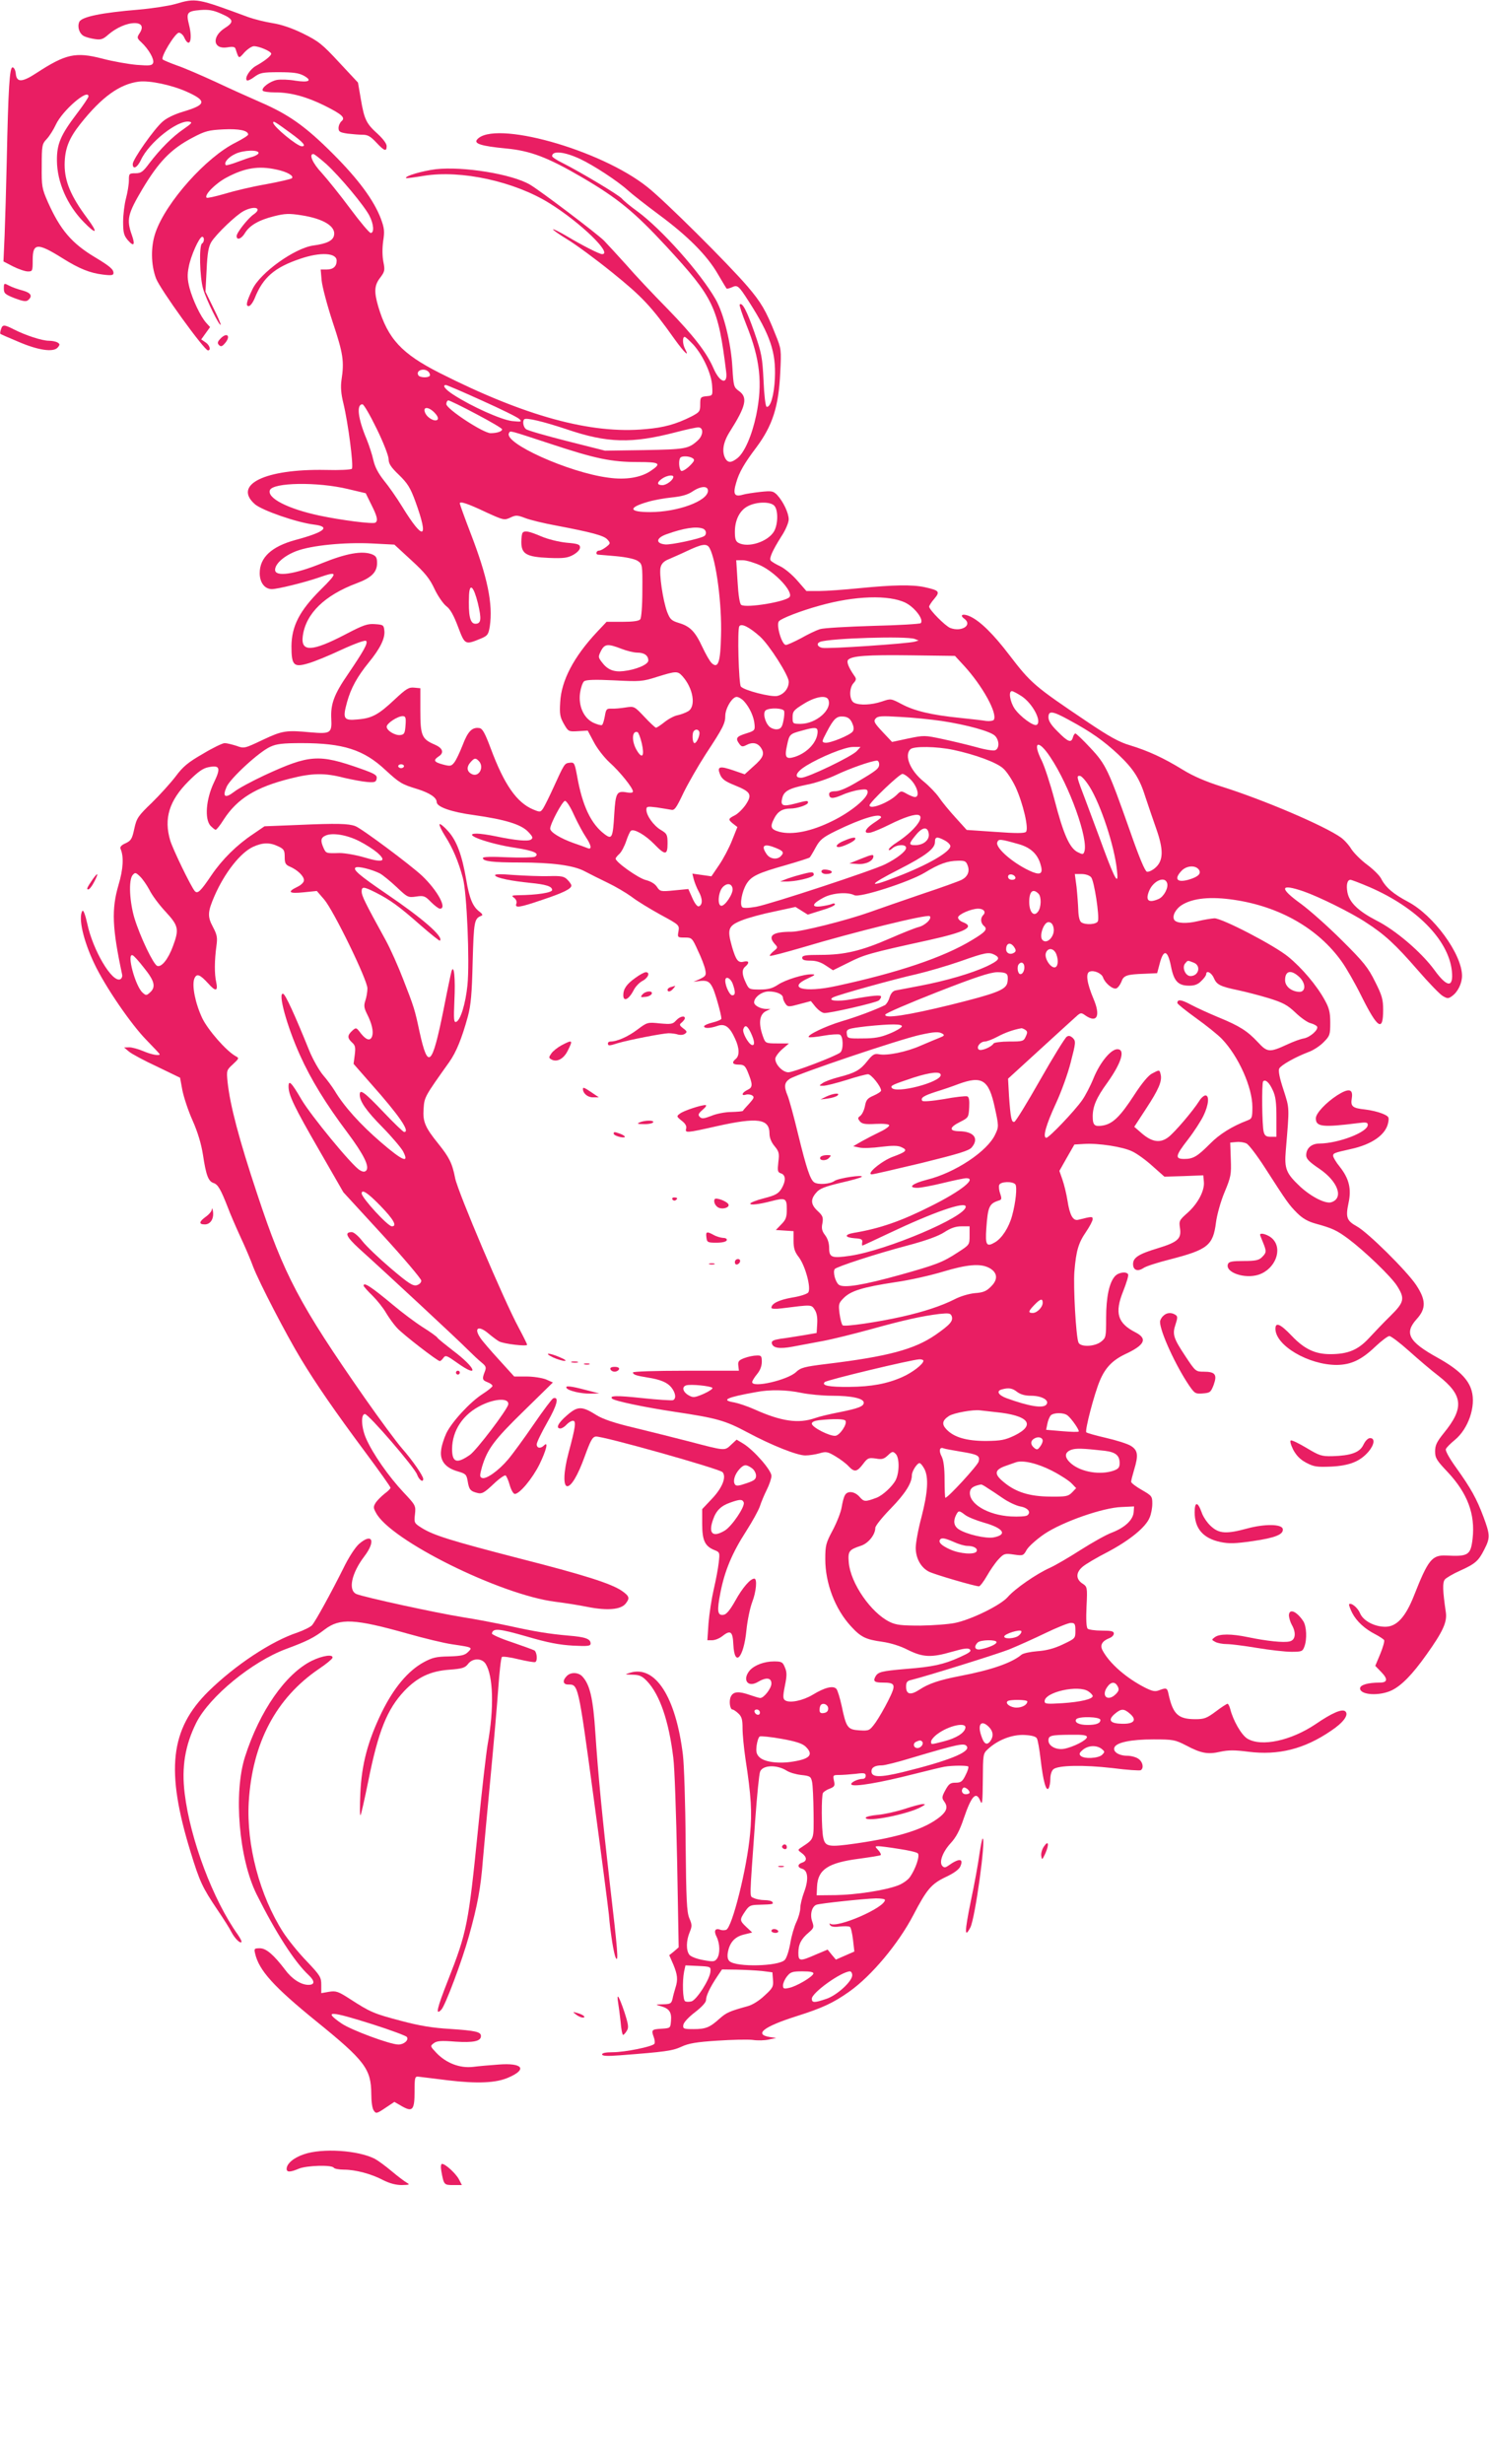 <?xml version="1.0" standalone="no"?>
<!DOCTYPE svg PUBLIC "-//W3C//DTD SVG 20010904//EN"
 "http://www.w3.org/TR/2001/REC-SVG-20010904/DTD/svg10.dtd">
<svg version="1.0" xmlns="http://www.w3.org/2000/svg"
 width="774pt" height="1280pt" viewBox="0 0 774 1280"
 preserveAspectRatio="xMidYMid meet">
<g transform="translate(0,1280) scale(0.1,-0.1)"
fill="#e91e63" stroke="none">
<path d="M911 12779 c-36 -10 -121 -23 -190 -29 -193 -16 -297 -37 -309 -64
-11 -26 0 -61 25 -74 10 -5 35 -12 56 -15 32 -5 43 -1 71 24 41 35 95 59 136
59 37 0 47 -20 26 -52 -15 -23 -15 -26 10 -49 37 -35 67 -87 60 -106 -6 -14
-18 -15 -85 -10 -44 4 -125 18 -181 33 -137 35 -188 24 -340 -75 -76 -50 -104
-50 -108 -3 -2 18 -9 32 -17 32 -15 0 -22 -104 -30 -490 -3 -135 -8 -307 -11
-382 l-6 -136 50 -26 c28 -14 63 -26 77 -26 24 0 25 2 25 60 0 89 25 90 156 8
86 -54 142 -76 207 -84 47 -6 57 -4 57 8 0 19 -20 36 -95 81 -122 73 -181 142
-246 287 -31 71 -33 81 -32 188 0 107 2 115 26 140 14 15 35 48 47 74 34 74
170 191 170 147 0 -5 -27 -46 -61 -90 -84 -111 -104 -157 -103 -244 1 -111 53
-230 139 -318 68 -70 77 -59 18 20 -85 114 -117 191 -117 278 1 82 21 135 83
213 109 137 202 205 302 218 56 7 170 -17 249 -52 107 -48 103 -68 -18 -104
-44 -13 -86 -33 -107 -52 -44 -38 -155 -196 -155 -220 0 -31 24 -19 43 22 41
89 189 207 250 198 19 -3 15 -8 -28 -38 -59 -40 -122 -104 -178 -177 -34 -46
-44 -53 -73 -53 -33 0 -34 -2 -34 -37 0 -21 -7 -63 -15 -93 -8 -30 -15 -85
-15 -122 0 -56 4 -71 24 -95 32 -37 40 -26 21 27 -28 80 -22 108 57 241 85
141 147 205 259 264 66 35 84 39 160 43 82 4 129 -6 129 -27 0 -5 -29 -23 -64
-41 -154 -76 -362 -309 -417 -466 -26 -73 -25 -168 2 -240 21 -56 251 -374
270 -374 17 0 9 28 -13 42 l-22 15 23 32 23 32 -20 22 c-29 32 -70 118 -87
182 -11 43 -12 69 -4 108 10 57 55 157 70 157 12 0 12 -27 -1 -35 -16 -10 -12
-175 6 -236 16 -55 84 -193 91 -186 2 3 -15 42 -38 88 l-41 84 6 113 c4 89 10
121 25 146 27 42 128 139 168 160 58 30 99 15 51 -18 -30 -21 -88 -95 -88
-112 0 -24 25 -15 43 15 24 40 72 68 152 88 56 14 78 15 141 5 117 -18 182
-59 170 -106 -6 -26 -38 -42 -106 -51 -98 -13 -278 -142 -318 -228 -31 -65
-36 -87 -19 -87 8 0 22 19 31 41 43 108 103 160 237 205 105 36 189 31 189
-10 0 -30 -18 -46 -53 -46 l-30 0 5 -57 c3 -32 29 -130 58 -218 54 -162 60
-201 45 -300 -5 -35 -2 -72 10 -120 25 -103 54 -328 44 -340 -5 -5 -64 -8
-137 -6 -313 6 -483 -76 -367 -178 37 -32 217 -95 308 -106 88 -11 55 -39 -98
-80 -124 -34 -185 -91 -185 -172 0 -49 26 -83 63 -83 30 0 168 34 241 59 103
36 105 29 14 -61 -111 -110 -152 -190 -153 -295 0 -99 12 -111 86 -89 30 8
108 40 174 71 72 33 123 51 128 46 11 -11 -11 -50 -95 -174 -71 -103 -90 -154
-86 -230 4 -75 -4 -80 -107 -71 -128 12 -147 9 -249 -39 -95 -45 -97 -46 -137
-31 -23 7 -50 14 -61 14 -11 0 -63 -25 -114 -56 -77 -44 -104 -67 -141 -117
-26 -34 -82 -96 -124 -137 -72 -69 -79 -80 -91 -135 -11 -52 -17 -62 -45 -75
-23 -10 -31 -20 -26 -30 17 -40 14 -103 -11 -187 -37 -126 -33 -223 19 -466 2
-10 -3 -21 -11 -24 -42 -16 -141 151 -170 288 -11 49 -21 75 -26 67 -22 -35 5
-154 63 -275 56 -118 191 -315 271 -396 37 -38 68 -71 68 -73 0 -10 -43 -2
-85 16 -26 11 -59 20 -73 20 l-27 -1 25 -21 c14 -12 79 -47 146 -78 l120 -58
12 -65 c7 -35 30 -106 53 -157 27 -61 45 -121 54 -178 16 -107 28 -138 55
-147 23 -7 38 -34 74 -126 13 -35 43 -104 66 -154 23 -49 53 -119 66 -155 31
-81 172 -353 249 -480 78 -129 176 -271 333 -482 73 -98 132 -181 132 -186 0
-4 -13 -18 -30 -30 -16 -13 -37 -33 -46 -46 -14 -22 -14 -28 0 -53 73 -143
647 -427 932 -463 49 -6 125 -18 169 -27 102 -20 172 -14 197 17 23 29 20 39
-20 67 -56 38 -198 83 -532 168 -356 92 -446 120 -507 158 -40 25 -41 27 -36
71 5 45 4 47 -60 115 -76 81 -159 199 -194 279 -25 57 -28 127 -6 127 19 0
258 -277 271 -314 10 -28 32 -44 32 -23 0 16 -57 98 -109 157 -29 33 -117 152
-196 265 -338 485 -418 635 -557 1055 -95 285 -142 463 -155 585 -6 60 -5 62
28 92 32 30 33 32 14 42 -49 27 -143 135 -173 196 -37 78 -55 170 -42 206 12
30 29 23 73 -25 38 -43 51 -40 41 7 -10 43 -9 115 1 188 6 44 4 57 -18 99 -29
54 -28 78 8 161 53 121 134 224 200 255 50 23 87 24 131 3 30 -14 34 -21 34
-55 0 -33 4 -41 28 -51 39 -17 72 -49 72 -70 0 -11 -14 -25 -35 -35 -54 -26
-43 -36 33 -28 l69 7 38 -44 c49 -57 225 -418 225 -462 0 -18 -5 -47 -11 -64
-8 -25 -7 -37 9 -69 25 -49 34 -90 27 -114 -9 -28 -30 -23 -59 13 -24 32 -25
32 -45 14 -26 -24 -26 -38 -1 -61 17 -15 19 -26 14 -65 l-6 -46 92 -105 c145
-163 204 -249 171 -249 -5 0 -54 47 -109 105 -99 104 -122 120 -122 89 0 -35
34 -84 119 -170 49 -50 96 -106 106 -124 34 -65 0 -52 -114 46 -107 92 -192
186 -241 268 -13 21 -40 58 -61 82 -20 24 -52 80 -71 126 -76 188 -124 292
-136 296 -29 9 18 -165 87 -318 57 -127 135 -254 247 -403 85 -114 117 -178
97 -198 -7 -7 -17 -7 -33 3 -40 23 -255 285 -303 367 -52 89 -67 104 -67 67 0
-44 29 -105 159 -330 l126 -219 203 -221 c111 -121 202 -229 202 -238 0 -10
-10 -20 -24 -24 -20 -5 -43 10 -136 89 -61 52 -127 115 -147 141 -19 25 -44
46 -54 46 -40 0 -29 -24 36 -84 138 -124 521 -480 565 -525 25 -25 58 -56 73
-68 23 -19 26 -25 17 -48 -15 -38 -13 -44 15 -55 14 -5 25 -14 25 -19 0 -5
-22 -23 -50 -41 -65 -41 -161 -145 -190 -205 -12 -26 -25 -66 -27 -89 -7 -54
23 -91 87 -109 41 -12 45 -16 51 -50 7 -44 14 -53 51 -62 23 -6 35 1 82 45 30
29 59 49 64 46 5 -3 15 -26 22 -51 7 -25 19 -45 26 -45 25 0 91 79 128 153 36
74 48 123 24 99 -18 -18 -38 -15 -38 6 0 10 25 61 55 114 51 89 63 135 31 125
-6 -2 -52 -63 -102 -136 -50 -73 -110 -155 -133 -182 -50 -59 -114 -104 -135
-96 -13 5 -13 12 0 59 28 92 63 139 218 290 l150 147 -36 16 c-21 8 -66 15
-101 15 l-64 0 -79 87 c-43 47 -87 98 -96 112 -38 55 -10 69 44 22 18 -15 42
-33 53 -39 26 -13 145 -27 145 -17 0 4 -20 44 -44 89 -75 138 -316 705 -330
776 -15 78 -31 109 -89 181 -67 83 -80 113 -75 180 4 61 5 62 133 242 37 52
66 124 97 237 16 60 21 117 25 283 6 210 8 226 45 240 9 3 6 10 -10 22 -34 25
-52 68 -68 163 -22 130 -50 205 -94 254 -21 24 -41 40 -45 37 -3 -4 10 -32 29
-62 39 -61 69 -131 92 -217 21 -74 36 -437 24 -557 -10 -99 -37 -184 -59 -191
-12 -4 -13 14 -9 109 6 117 -2 194 -15 154 -3 -11 -22 -100 -41 -198 -60 -297
-81 -317 -125 -117 -25 117 -28 127 -85 273 -25 65 -66 158 -92 205 -108 196
-123 228 -124 250 0 28 9 28 73 -4 75 -38 122 -72 232 -169 54 -47 100 -84
102 -81 20 20 -91 116 -278 243 -141 96 -177 127 -160 137 13 8 84 -10 126
-31 16 -9 55 -41 87 -71 56 -53 59 -55 101 -49 40 6 47 3 77 -28 19 -19 40
-35 47 -35 39 0 -13 95 -93 171 -61 57 -313 245 -347 258 -35 13 -93 15 -297
6 l-175 -7 -60 -41 c-84 -56 -159 -130 -215 -212 -58 -86 -73 -100 -88 -83
-22 28 -113 216 -127 262 -34 114 -6 207 95 308 50 50 76 68 104 73 60 12 65
-4 27 -82 -40 -85 -48 -187 -17 -222 11 -11 23 -21 27 -21 5 0 24 24 42 53 70
108 166 168 346 213 114 29 179 30 279 4 43 -10 97 -20 122 -22 39 -3 45 0 48
18 3 18 -9 25 -85 52 -216 76 -264 73 -498 -35 -66 -31 -137 -69 -158 -86 -47
-36 -62 -26 -39 26 20 45 169 182 227 208 32 15 65 19 163 19 216 0 323 -34
436 -140 73 -67 84 -74 167 -99 63 -20 99 -44 99 -67 0 -25 75 -52 195 -68
162 -23 243 -48 280 -86 25 -26 27 -33 15 -41 -16 -10 -78 -5 -183 17 -38 8
-82 14 -98 14 -85 0 59 -53 201 -74 95 -15 127 -29 101 -46 -8 -4 -72 -6 -143
-3 -84 4 -128 3 -128 -4 0 -17 53 -23 189 -23 171 0 284 -15 341 -46 25 -13
78 -40 118 -59 40 -19 96 -52 125 -73 28 -22 96 -63 150 -93 98 -53 99 -54 94
-86 -6 -32 -5 -33 32 -33 37 0 39 -1 69 -68 18 -37 35 -82 38 -99 6 -29 3 -33
-27 -48 l-34 -15 29 4 c40 5 54 -1 70 -33 13 -24 46 -142 46 -162 0 -5 -20
-14 -45 -20 -25 -6 -45 -15 -45 -20 0 -12 31 -11 69 2 39 14 64 -4 92 -66 23
-49 24 -88 4 -105 -23 -19 -18 -30 16 -30 25 0 32 -6 44 -33 29 -70 29 -85 1
-98 -29 -14 -36 -33 -8 -25 9 3 24 1 32 -4 12 -8 10 -14 -15 -42 -17 -18 -32
-35 -33 -38 -2 -3 -29 -5 -60 -6 -32 0 -78 -9 -104 -20 -39 -15 -50 -16 -60
-6 -11 11 -8 18 15 38 16 13 22 24 14 24 -24 0 -112 -29 -132 -44 -19 -14 -19
-15 8 -37 19 -14 27 -28 24 -40 -7 -25 -2 -25 158 11 215 48 275 39 275 -39 0
-21 10 -45 26 -64 23 -28 26 -37 20 -83 -5 -47 -4 -53 14 -59 25 -8 26 -40 2
-80 -16 -25 -31 -34 -90 -49 -40 -10 -72 -23 -72 -28 0 -9 45 -4 110 13 73 19
80 15 80 -42 0 -42 -5 -55 -29 -79 l-28 -29 46 -3 46 -3 0 -50 c0 -39 6 -58
28 -86 34 -46 65 -162 48 -183 -7 -8 -44 -20 -84 -26 -68 -12 -107 -31 -107
-53 0 -6 21 -7 53 -3 159 20 154 20 172 -7 11 -17 15 -41 13 -73 l-3 -48 -70
-12 c-38 -6 -92 -15 -118 -18 -36 -6 -47 -11 -45 -23 5 -25 39 -31 108 -18 36
7 106 20 155 29 50 9 162 37 250 61 173 48 267 69 358 80 48 5 58 4 64 -11 9
-25 -7 -44 -83 -97 -110 -76 -247 -113 -569 -152 -114 -14 -133 -19 -157 -42
-43 -41 -228 -84 -228 -52 0 6 11 24 25 41 16 19 25 42 25 64 0 31 -3 34 -27
33 -16 0 -44 -6 -63 -13 -29 -11 -35 -17 -32 -40 l3 -26 -276 0 c-163 0 -275
-4 -275 -9 0 -11 18 -17 75 -26 70 -11 104 -26 125 -52 23 -29 26 -59 8 -66
-7 -2 -79 2 -161 11 -131 14 -171 13 -155 -3 12 -12 168 -45 329 -69 213 -32
258 -44 374 -106 125 -67 258 -120 301 -120 20 0 53 5 74 11 33 10 42 9 82
-15 24 -14 55 -37 68 -51 31 -33 44 -32 76 10 24 32 29 34 66 29 32 -6 43 -3
64 17 22 21 26 21 40 7 20 -20 20 -96 0 -136 -17 -33 -68 -80 -100 -92 -59
-22 -65 -21 -87 4 -26 30 -64 34 -77 9 -6 -10 -13 -38 -17 -63 -4 -25 -25 -78
-46 -118 -36 -67 -39 -80 -39 -151 0 -125 51 -259 133 -348 52 -57 77 -69 163
-81 43 -6 95 -22 133 -42 79 -39 122 -41 229 -10 63 18 85 21 94 12 9 -9 -4
-18 -53 -40 -84 -38 -139 -50 -279 -61 -128 -11 -146 -15 -160 -41 -12 -23 -4
-30 39 -30 67 0 70 -10 29 -92 -20 -40 -50 -92 -67 -116 -31 -42 -33 -43 -84
-40 -61 4 -68 13 -92 128 -9 41 -21 80 -27 87 -16 19 -61 8 -123 -30 -52 -31
-120 -45 -144 -29 -11 8 -12 20 -1 75 11 53 11 71 0 96 -11 28 -17 31 -57 31
-50 0 -100 -19 -125 -46 -41 -48 -12 -92 41 -61 44 26 71 23 71 -8 0 -25 -39
-75 -58 -75 -5 0 -29 7 -52 15 -59 21 -87 19 -100 -6 -12 -21 -6 -69 8 -69 5
0 18 -9 30 -20 18 -17 22 -32 22 -78 0 -31 7 -102 15 -157 30 -194 35 -279 24
-392 -16 -178 -93 -485 -124 -497 -8 -3 -22 -3 -30 0 -27 11 -36 -5 -20 -36
18 -36 19 -90 2 -114 -12 -16 -19 -17 -73 -7 -33 6 -64 18 -71 28 -17 23 -16
73 2 116 13 32 13 39 -2 74 -13 32 -16 93 -19 398 -1 198 -8 401 -14 450 -37
302 -144 467 -275 426 -29 -9 -29 -9 14 -10 36 -1 49 -7 75 -34 66 -70 113
-207 136 -397 7 -52 15 -295 20 -540 l8 -445 -24 -21 -25 -20 21 -48 c22 -53
25 -79 11 -122 -5 -16 -12 -41 -15 -57 -6 -24 -11 -27 -49 -28 -42 -1 -42 -1
-11 -10 43 -12 56 -31 52 -76 -3 -38 -3 -38 -50 -41 -51 -3 -53 -6 -39 -45 5
-13 6 -28 3 -33 -10 -15 -154 -44 -217 -44 -35 0 -55 -4 -55 -11 0 -9 26 -10
93 -5 234 18 273 23 320 45 37 17 77 24 185 31 75 5 158 7 184 4 26 -4 64 -3
85 2 l38 8 -34 5 c-83 14 -31 54 139 108 133 42 192 69 275 128 116 82 255
249 332 396 71 136 94 163 169 199 41 19 69 39 76 55 19 43 -7 44 -64 3 -13
-9 -20 -10 -29 -1 -19 19 1 73 42 118 29 31 48 67 69 130 41 120 65 144 87 88
9 -22 11 0 12 110 1 136 1 138 27 162 52 48 126 76 189 73 39 -2 60 -8 65 -18
5 -8 13 -55 19 -105 13 -114 29 -174 42 -154 5 8 9 30 9 50 0 21 7 42 16 49
25 21 159 23 307 6 75 -10 142 -14 147 -11 17 11 11 43 -12 59 -12 9 -39 16
-58 16 -44 0 -76 21 -67 43 10 26 85 42 202 42 104 0 113 -2 170 -31 79 -42
114 -48 179 -33 42 9 75 9 144 0 158 -20 292 14 430 108 65 43 94 83 76 101
-16 16 -69 -7 -154 -65 -129 -87 -283 -120 -356 -76 -31 19 -74 94 -89 154 -4
15 -10 27 -14 27 -4 0 -32 -18 -61 -40 -47 -35 -60 -40 -106 -40 -89 0 -116
25 -139 127 -7 36 -11 38 -50 23 -21 -8 -35 -5 -73 14 -98 50 -185 126 -221
194 -14 27 -2 48 36 63 13 5 23 15 23 24 0 12 -13 15 -63 15 -35 0 -68 5 -73
10 -7 7 -9 50 -6 114 5 103 4 104 -22 121 -34 23 -34 57 2 87 15 13 74 48 131
77 113 60 197 128 217 178 8 18 14 50 14 73 0 38 -3 41 -55 71 -30 17 -55 36
-55 42 0 7 7 34 15 61 24 78 20 103 -17 126 -18 11 -76 29 -128 41 -52 12 -99
25 -103 29 -9 8 42 203 71 270 28 66 65 104 129 135 104 48 120 81 56 114 -94
48 -110 101 -64 215 17 43 29 82 25 87 -9 16 -50 10 -68 -10 -30 -33 -46 -109
-46 -217 0 -99 -1 -103 -26 -123 -34 -27 -109 -29 -118 -4 -13 33 -27 288 -21
368 9 109 21 149 61 207 19 28 34 57 34 65 0 15 -3 15 -75 -3 -27 -7 -44 23
-56 100 -5 33 -17 82 -26 108 l-16 46 39 69 39 68 50 3 c74 5 203 -15 251 -39
24 -11 71 -45 105 -76 l62 -55 101 3 101 4 3 -33 c5 -46 -31 -114 -85 -162
-43 -38 -45 -42 -39 -80 8 -54 -11 -72 -116 -104 -100 -30 -128 -49 -128 -82
0 -32 24 -41 55 -20 13 9 76 29 140 45 193 50 221 72 236 191 5 39 24 108 44
156 34 81 36 94 33 173 l-3 86 32 3 c18 2 42 -2 53 -8 12 -6 56 -64 97 -128
114 -177 123 -190 166 -233 28 -28 56 -44 96 -55 87 -24 109 -34 170 -79 84
-63 221 -194 253 -244 42 -66 38 -85 -34 -156 -35 -34 -85 -87 -113 -117 -56
-60 -108 -82 -200 -82 -78 0 -134 26 -199 94 -61 64 -86 74 -86 38 0 -87 172
-188 319 -188 74 1 128 26 200 95 32 30 65 55 73 55 9 0 55 -35 102 -77 48
-43 117 -102 154 -130 127 -100 134 -166 28 -296 -37 -46 -46 -64 -46 -96 0
-34 8 -47 65 -107 104 -111 144 -219 130 -346 -10 -86 -22 -94 -138 -88 -73 3
-93 -21 -167 -209 -44 -111 -90 -161 -149 -161 -56 0 -115 31 -131 70 -12 29
-46 57 -57 47 -2 -3 5 -23 16 -45 23 -44 65 -83 122 -112 21 -11 40 -24 44
-29 3 -6 -6 -38 -20 -72 l-26 -62 31 -32 c36 -37 33 -55 -8 -55 -61 0 -102
-12 -102 -30 0 -35 101 -41 165 -10 51 25 107 82 180 185 85 119 108 169 101
219 -17 116 -18 156 -5 172 7 8 42 29 78 45 80 36 97 51 127 111 31 60 30 76
-5 170 -35 93 -64 146 -142 255 -34 47 -57 88 -53 96 3 8 24 29 46 47 70 57
111 174 88 256 -17 61 -70 112 -176 171 -152 84 -176 128 -109 202 49 54 48
99 -4 177 -49 73 -251 273 -308 304 -52 29 -59 46 -43 121 16 74 3 127 -46
189 -19 23 -34 49 -34 56 0 14 5 16 90 35 112 24 184 75 196 137 6 30 4 33
-31 48 -20 8 -60 18 -89 21 -66 7 -76 16 -69 58 8 50 -16 54 -77 15 -58 -38
-110 -93 -110 -119 0 -44 35 -48 218 -25 44 6 52 4 52 -9 0 -38 -152 -96 -251
-97 -41 0 -69 -24 -69 -61 0 -18 15 -34 67 -69 98 -66 130 -154 63 -175 -30
-9 -103 28 -161 81 -74 70 -83 92 -75 189 19 229 20 214 -12 314 -21 63 -28
100 -22 111 10 18 83 59 151 85 26 9 62 33 80 52 32 32 34 39 34 101 0 54 -6
77 -29 118 -41 75 -118 166 -189 224 -73 60 -343 200 -384 200 -15 -1 -55 -7
-87 -15 -59 -14 -111 -11 -122 7 -12 20 7 57 41 78 57 35 149 44 270 26 238
-35 438 -150 559 -320 24 -33 71 -115 104 -182 84 -168 112 -185 112 -70 0 55
-6 76 -42 147 -36 73 -59 102 -172 214 -72 72 -168 157 -213 190 -115 83 -110
107 13 65 80 -28 245 -109 324 -161 98 -63 155 -116 268 -246 57 -66 116 -127
131 -136 25 -15 30 -15 49 -1 30 21 52 66 52 106 -1 113 -148 314 -281 384
-77 41 -116 74 -140 121 -9 17 -42 49 -73 72 -31 23 -67 59 -81 80 -13 22 -38
49 -55 61 -86 61 -402 196 -622 265 -79 25 -145 53 -200 87 -101 62 -180 98
-275 127 -55 16 -107 45 -220 121 -278 187 -293 200 -408 350 -81 106 -148
172 -200 197 -37 18 -61 10 -32 -11 44 -33 -14 -70 -73 -48 -26 10 -110 95
-110 111 0 5 12 24 27 41 31 37 26 43 -50 60 -65 14 -163 12 -337 -5 -80 -8
-175 -15 -212 -15 l-66 0 -47 54 c-26 30 -65 63 -90 75 -24 11 -46 25 -49 30
-8 12 10 52 56 125 22 33 38 72 38 88 0 33 -28 92 -60 127 -21 21 -28 22 -87
16 -35 -4 -77 -10 -93 -15 -42 -12 -51 3 -33 63 15 53 42 100 104 182 85 114
117 213 125 390 6 118 6 122 -25 198 -49 124 -75 167 -144 248 -100 117 -432
447 -521 517 -246 197 -800 350 -886 247 -18 -21 23 -34 149 -46 129 -12 218
-46 398 -151 186 -109 271 -179 437 -358 247 -268 269 -313 311 -652 9 -69
-33 -57 -66 19 -35 81 -102 168 -238 308 -76 77 -173 180 -216 230 -44 49 -96
105 -115 125 -36 36 -332 260 -385 291 -94 55 -347 96 -490 80 -71 -9 -163
-36 -154 -46 2 -2 45 4 94 12 192 31 469 -29 652 -143 161 -100 330 -264 273
-264 -14 0 -99 43 -183 93 -37 22 -70 38 -72 36 -2 -3 31 -26 75 -53 43 -26
148 -103 232 -171 155 -125 203 -175 325 -347 52 -72 79 -97 54 -50 -13 25
-14 62 -2 62 5 0 25 -19 46 -41 50 -56 94 -152 97 -214 3 -50 3 -50 -29 -53
-31 -3 -33 -6 -33 -42 0 -37 -3 -41 -47 -64 -78 -39 -141 -57 -237 -65 -283
-27 -626 67 -1071 292 -197 100 -269 177 -319 346 -22 76 -20 109 10 148 24
32 26 39 17 83 -6 30 -6 72 -1 108 8 50 6 67 -12 116 -36 95 -116 204 -249
337 -142 142 -229 204 -377 268 -55 24 -160 71 -234 106 -74 34 -164 73 -200
85 -36 13 -69 27 -74 31 -13 11 65 139 84 139 9 0 22 -11 28 -25 27 -59 45
-13 25 65 -16 65 -11 72 60 78 40 3 66 -1 104 -18 68 -29 72 -44 23 -75 -71
-45 -63 -113 12 -101 29 5 40 3 43 -9 17 -52 15 -52 46 -17 16 17 38 32 49 32
28 0 90 -27 90 -39 0 -11 -34 -38 -79 -63 -31 -17 -60 -62 -48 -75 4 -4 22 4
40 18 29 21 42 24 127 24 73 0 103 -4 129 -18 47 -26 27 -37 -44 -26 -33 6
-76 7 -95 4 -37 -7 -83 -42 -74 -56 3 -5 32 -9 66 -9 80 0 164 -23 258 -70 90
-45 107 -62 85 -80 -8 -7 -15 -23 -15 -35 0 -19 7 -23 46 -29 26 -3 62 -6 80
-6 26 0 41 -9 70 -40 42 -45 54 -49 54 -19 0 13 -19 38 -46 63 -59 53 -70 74
-88 180 l-15 87 -98 105 c-88 95 -107 110 -188 150 -59 29 -114 47 -159 54
-38 6 -94 20 -125 31 -268 99 -271 100 -380 68z m602 -672 c63 -46 81 -67 56
-67 -24 0 -149 103 -149 123 0 11 11 4 93 -56z m-169 -102 c0 -5 -14 -14 -30
-19 -16 -4 -53 -17 -82 -28 -29 -11 -55 -18 -58 -16 -12 13 13 42 50 59 42 20
122 22 120 4z m1672 -31 c70 -33 194 -114 247 -162 23 -21 96 -78 162 -127
149 -110 249 -210 305 -306 24 -41 45 -76 47 -78 2 -2 13 1 26 6 31 15 36 10
90 -74 111 -173 141 -263 135 -397 -4 -89 -23 -154 -43 -149 -6 2 -13 62 -16
135 -6 122 -10 143 -48 253 -39 111 -63 157 -76 143 -3 -3 13 -51 35 -106 71
-176 85 -304 51 -468 -22 -105 -61 -195 -98 -224 -32 -25 -49 -25 -63 -1 -19
37 -11 85 25 141 83 131 93 176 46 209 -27 20 -28 24 -34 123 -7 126 -45 279
-87 353 -79 138 -281 365 -408 458 -35 25 -71 55 -80 66 -17 19 -212 136 -309
185 -29 14 -53 30 -53 35 0 30 65 23 146 -15z m-1320 -26 c72 -66 197 -216
224 -268 23 -44 26 -90 7 -90 -7 0 -55 57 -107 127 -52 70 -119 153 -147 184
-48 51 -69 99 -44 99 5 0 35 -24 67 -52z m-258 -29 c54 -11 92 -33 79 -45 -4
-4 -64 -18 -134 -31 -71 -12 -167 -35 -216 -50 -48 -14 -90 -23 -93 -20 -14
14 47 75 104 105 94 50 166 62 260 41z m791 -1052 c6 -8 8 -17 4 -20 -10 -11
-51 -8 -58 3 -17 27 33 42 54 17z m277 -148 c98 -44 186 -87 194 -96 14 -14
10 -15 -39 -10 -56 7 -207 74 -303 136 -44 28 -61 51 -40 51 5 0 89 -36 188
-81z m-30 -70 c74 -39 134 -74 134 -79 0 -11 -26 -20 -60 -20 -38 0 -230 126
-230 151 0 10 5 19 11 19 6 0 72 -32 145 -71z m-518 -76 c35 -71 62 -141 62
-158 0 -23 12 -42 54 -82 45 -44 59 -66 86 -140 71 -196 42 -206 -70 -24 -28
46 -71 107 -95 136 -29 37 -46 69 -54 104 -6 28 -22 77 -35 109 -46 109 -54
182 -22 182 7 0 40 -57 74 -127z m302 82 c15 -16 20 -29 14 -35 -13 -13 -55
10 -65 38 -12 31 20 30 51 -3z m686 -85 c212 -72 337 -75 568 -15 53 14 105
25 116 25 28 0 26 -41 -2 -67 -49 -45 -65 -47 -278 -51 l-205 -3 -198 50
c-110 28 -205 55 -213 62 -14 11 -19 41 -9 51 10 10 101 -12 221 -52z m-86
-75 c236 -78 317 -95 457 -95 114 0 124 -7 64 -47 -51 -34 -129 -47 -220 -34
-206 27 -547 181 -515 232 7 13 -3 15 214 -56z m740 -75 c13 -8 10 -15 -16
-41 -18 -17 -37 -28 -43 -25 -12 8 -15 58 -4 69 9 10 46 8 63 -3z m-100 -97
c0 -16 -35 -43 -57 -43 -29 0 -30 14 -1 34 23 16 58 22 58 9z m-1692 -63 l93
-22 29 -59 c31 -61 36 -84 21 -94 -14 -8 -178 13 -291 37 -164 35 -273 91
-257 132 16 40 246 44 405 6z m1872 -9 c0 -53 -157 -111 -301 -111 -111 0
-116 23 -12 53 29 9 85 19 124 23 51 5 83 14 107 30 44 30 82 32 82 5z m-1153
-112 c90 -41 94 -42 125 -28 29 14 36 14 78 -2 26 -10 96 -27 156 -38 190 -36
253 -53 271 -73 17 -19 17 -21 -6 -39 -13 -10 -29 -19 -37 -19 -14 0 -20 -19
-6 -21 4 0 46 -4 94 -8 53 -5 96 -14 112 -24 25 -17 26 -18 25 -154 0 -81 -5
-143 -11 -150 -7 -9 -39 -13 -93 -13 l-82 0 -49 -52 c-122 -130 -186 -253
-192 -365 -4 -61 -1 -78 19 -113 23 -40 24 -41 74 -38 l50 3 32 -60 c17 -33
54 -80 81 -105 54 -48 122 -133 122 -151 0 -7 -12 -9 -32 -5 -52 9 -58 -1 -65
-112 -7 -123 -12 -134 -49 -106 -72 53 -117 149 -144 302 -13 70 -15 73 -39
70 -27 -3 -27 -4 -86 -133 -20 -44 -43 -90 -51 -103 -14 -21 -16 -22 -52 -7
-86 36 -151 129 -221 317 -30 80 -43 104 -59 106 -38 6 -60 -17 -87 -88 -15
-38 -34 -79 -44 -91 -15 -19 -21 -20 -59 -10 -47 13 -52 22 -20 43 28 19 19
43 -24 61 -65 28 -73 46 -73 176 l0 116 -32 3 c-28 3 -42 -6 -101 -61 -84 -79
-118 -98 -193 -104 -73 -7 -79 3 -55 90 20 72 52 131 113 206 59 72 85 125 81
164 -3 30 -5 32 -49 35 -39 3 -61 -5 -151 -52 -176 -92 -236 -95 -224 -9 16
116 113 211 282 274 75 28 104 57 104 104 0 29 -5 37 -27 46 -51 19 -132 5
-258 -46 -145 -59 -245 -73 -245 -35 0 32 48 74 112 98 77 29 248 46 391 39
l117 -6 89 -82 c71 -65 95 -95 120 -149 17 -36 45 -76 60 -88 21 -15 39 -47
62 -108 36 -95 36 -95 121 -60 33 14 37 21 44 62 17 117 -11 255 -102 490 -30
78 -54 145 -54 149 0 13 42 -1 137 -46z m1497 35 c22 -21 21 -98 -1 -135 -32
-53 -133 -86 -184 -59 -15 8 -19 21 -19 58 0 62 26 113 70 134 44 22 113 23
134 2z m-370 -120 c18 -7 21 -30 6 -39 -23 -14 -172 -46 -202 -43 -51 5 -48
33 4 52 91 33 157 43 192 30z m35 -102 c34 -63 64 -293 59 -453 -3 -139 -15
-174 -48 -144 -10 9 -31 46 -49 84 -37 80 -64 108 -122 125 -39 12 -46 19 -61
57 -22 59 -43 200 -34 233 5 19 18 32 44 42 20 9 60 26 87 39 86 41 110 44
124 17z m266 -90 c77 -37 167 -134 150 -162 -15 -25 -226 -60 -252 -42 -8 5
-15 50 -19 120 l-7 112 34 0 c19 0 61 -13 94 -28z m-1471 -195 c20 -84 17
-107 -13 -107 -28 0 -37 44 -33 148 3 67 24 47 46 -41z m2223 2 c48 -24 97
-88 79 -106 -4 -4 -116 -11 -249 -14 -133 -4 -257 -11 -275 -17 -19 -6 -63
-27 -98 -47 -36 -19 -71 -35 -79 -35 -21 0 -52 105 -36 123 12 15 116 55 211
81 184 52 361 57 447 15z m-757 -175 c49 -44 150 -203 150 -235 0 -35 -25 -66
-60 -74 -32 -7 -173 29 -189 49 -11 14 -19 297 -8 313 11 17 53 -5 107 -53z
m805 -13 l20 -8 -20 -6 c-32 -10 -457 -39 -482 -32 -25 6 -30 23 -10 31 50 19
450 31 492 15z m-1525 -51 c28 -11 65 -20 83 -20 36 0 57 -15 57 -41 0 -21
-65 -48 -129 -55 -52 -6 -84 8 -113 47 -19 25 -19 28 -4 58 19 37 36 38 106
11z m1782 -89 c96 -105 174 -247 154 -280 -4 -5 -21 -8 -39 -6 -17 3 -79 10
-137 16 -148 15 -236 36 -302 71 -57 30 -57 30 -104 14 -54 -18 -116 -21 -145
-6 -25 14 -26 76 -2 102 14 15 15 23 5 36 -32 46 -43 75 -33 85 20 20 97 26
325 23 l230 -3 48 -52z m-1465 -53 c56 -62 72 -156 31 -182 -13 -8 -37 -17
-55 -21 -18 -3 -49 -20 -69 -36 -20 -16 -40 -29 -44 -29 -4 0 -31 25 -60 56
-53 56 -53 56 -99 49 -25 -4 -58 -7 -73 -6 -25 1 -28 -3 -34 -39 -4 -22 -10
-43 -15 -46 -5 -3 -25 3 -45 12 -50 24 -78 87 -69 154 4 27 13 54 21 61 10 8
53 10 156 5 135 -7 148 -6 223 18 100 31 107 31 132 4z m1763 -104 c58 -38
107 -132 79 -149 -15 -10 -87 43 -115 84 -24 36 -33 91 -14 91 6 0 28 -12 50
-26z m-1443 -26 c30 -33 52 -82 55 -120 3 -31 1 -34 -44 -48 -51 -16 -56 -25
-35 -54 11 -15 17 -16 35 -7 33 18 60 13 78 -14 20 -31 12 -51 -42 -98 l-43
-39 -58 20 c-73 25 -87 21 -70 -21 10 -24 26 -36 76 -56 84 -34 92 -48 58
-100 -15 -22 -40 -47 -57 -56 -36 -18 -36 -22 -9 -44 l22 -17 -28 -70 c-15
-38 -45 -95 -67 -127 l-40 -59 -49 7 -50 7 7 -29 c4 -15 15 -44 26 -64 21 -38
21 -70 0 -77 -7 -2 -21 15 -33 43 l-21 47 -73 -7 c-70 -7 -74 -6 -90 18 -10
16 -32 29 -59 36 -39 10 -156 93 -156 111 0 4 9 15 20 25 10 9 26 39 35 66 9
27 20 51 25 54 17 11 75 -23 120 -69 58 -60 70 -59 70 3 0 45 -3 51 -35 70
-37 22 -75 74 -75 105 0 17 5 18 53 12 28 -4 62 -10 74 -12 19 -5 27 6 66 88
25 51 77 141 115 200 89 135 102 160 102 199 0 39 36 99 59 99 10 0 27 -10 38
-22z m439 7 c20 -52 -64 -124 -143 -125 -42 0 -43 1 -43 34 0 31 6 38 58 70
61 38 118 47 128 21z m-230 -58 c2 -7 1 -31 -4 -52 -6 -31 -13 -41 -31 -43
-12 -2 -31 4 -41 13 -25 23 -36 75 -19 86 22 14 89 11 95 -4z m1483 -48 c113
-61 179 -108 254 -178 79 -75 111 -124 142 -224 13 -40 38 -112 55 -161 39
-110 38 -167 -5 -204 -15 -13 -34 -22 -43 -20 -10 2 -40 73 -87 208 -113 320
-126 349 -207 435 -38 41 -74 75 -78 75 -4 0 -10 -9 -13 -20 -8 -31 -26 -24
-78 29 -34 33 -49 56 -49 75 0 36 20 34 109 -15z m-3451 -26 c-3 -41 -6 -48
-26 -51 -28 -4 -72 23 -72 43 0 18 57 55 83 55 15 0 18 -7 15 -47z m2321 13
c9 -20 11 -34 4 -45 -12 -19 -119 -63 -144 -59 -18 3 -18 6 7 53 38 73 53 86
88 83 23 -2 35 -11 45 -32z m466 9 c132 -20 254 -54 277 -77 23 -23 24 -66 1
-75 -9 -4 -53 3 -98 16 -44 12 -123 31 -175 42 -93 20 -97 20 -179 3 l-84 -18
-49 52 c-43 46 -48 55 -37 69 12 14 30 15 129 9 63 -3 160 -13 215 -21z m-645
-55 c0 -52 -51 -109 -117 -131 -48 -15 -56 -4 -42 59 12 58 14 60 78 77 67 19
81 18 81 -5z m-616 1 c8 -13 -11 -61 -24 -61 -11 0 -14 53 -3 63 9 10 21 9 27
-2z m-298 -62 c15 -66 3 -84 -25 -38 -29 47 -27 106 3 96 5 -2 15 -28 22 -58z
m2123 -71 c100 -148 201 -431 177 -493 -5 -14 -9 -14 -35 -1 -42 22 -74 95
-120 273 -22 83 -52 174 -66 202 -50 99 -18 113 44 19z m-1005 31 c-25 -28
-256 -139 -289 -139 -40 0 -28 29 25 62 77 47 202 98 244 98 l39 0 -19 -21z
m501 6 c113 -24 225 -65 259 -96 18 -15 47 -59 65 -97 39 -85 70 -217 54 -233
-8 -8 -53 -8 -160 0 l-148 10 -57 63 c-32 35 -71 82 -87 106 -16 23 -52 60
-79 82 -70 56 -103 135 -70 168 17 17 138 15 223 -3z m-2467 -57 c32 -32 1
-89 -37 -68 -25 13 -27 37 -4 62 19 21 25 22 41 6z m2082 -18 c0 -22 -14 -33
-120 -95 -47 -28 -87 -45 -107 -45 -22 0 -33 -5 -33 -14 0 -25 17 -27 66 -6
26 12 67 24 91 27 37 5 43 3 43 -12 0 -31 -89 -104 -184 -150 -109 -54 -207
-73 -274 -56 -46 13 -51 25 -27 71 18 35 43 50 83 50 36 0 92 19 92 31 0 12
-5 11 -70 -6 -61 -16 -74 -10 -64 29 9 37 35 51 128 70 44 8 114 32 155 52 70
33 178 71 209 73 6 1 12 -8 12 -19z m-2470 -10 c0 -5 -7 -10 -15 -10 -8 0 -15
5 -15 10 0 6 7 10 15 10 8 0 15 -4 15 -10z m2639 -75 c32 -37 42 -85 17 -85
-8 0 -27 8 -43 17 -28 16 -30 16 -51 -5 -41 -41 -142 -80 -142 -55 0 15 155
163 171 163 9 0 31 -16 48 -35z m925 -32 c58 -93 129 -307 142 -433 10 -83 -8
-55 -71 115 -30 83 -72 193 -91 245 -49 128 -49 130 -31 130 9 0 31 -25 51
-57z m-2680 -147 c19 -41 46 -91 60 -112 31 -46 34 -70 9 -59 -10 4 -42 16
-72 26 -67 24 -121 56 -121 75 0 25 64 144 77 144 8 0 29 -33 47 -74z m1596
-12 c0 -2 -18 -16 -40 -30 -47 -32 -54 -58 -12 -48 15 4 56 21 92 39 82 41
137 58 156 51 32 -12 -27 -85 -113 -141 -24 -15 -43 -32 -43 -38 0 -6 8 -3 18
6 23 21 72 23 72 3 0 -18 -48 -55 -108 -85 -63 -32 -596 -207 -671 -221 -41
-7 -67 -8 -73 -2 -14 14 -1 82 22 120 25 41 59 57 204 98 66 19 122 37 125 40
3 3 17 26 31 52 22 40 36 52 105 86 133 65 235 96 235 70z m248 -86 c4 -31
-28 -58 -70 -58 -36 0 -35 7 3 53 35 43 62 45 67 5z m-2961 -37 c32 -16 74
-43 93 -59 53 -46 31 -55 -65 -26 -44 13 -102 23 -130 23 -70 -2 -70 -2 -83
26 -17 38 -15 54 11 65 36 16 111 3 174 -29z m3043 4 c17 -9 30 -22 30 -30 0
-30 -119 -99 -282 -161 -153 -59 -146 -42 17 41 137 70 185 107 185 141 0 28
10 30 50 9z m386 -20 c60 -17 96 -50 112 -102 15 -48 4 -60 -40 -43 -91 37
-196 125 -184 155 7 18 13 18 112 -10z m-1262 -20 c39 -16 43 -24 24 -43 -19
-19 -55 -14 -72 10 -33 47 -15 59 48 33z m996 -91 c12 -30 0 -58 -31 -74 -11
-6 -104 -40 -207 -74 -103 -35 -226 -78 -274 -95 -115 -41 -352 -101 -404
-101 -98 0 -125 -20 -87 -63 17 -18 17 -20 -6 -38 -13 -11 -22 -22 -19 -24 3
-3 81 18 174 45 257 77 645 173 657 161 13 -13 -25 -49 -60 -57 -16 -4 -82
-30 -148 -59 -147 -64 -235 -85 -359 -85 -79 0 -96 -3 -96 -15 0 -11 11 -15
43 -15 29 0 54 -8 79 -25 l38 -25 81 40 c81 41 108 49 414 116 194 43 245 69
180 94 -14 5 -25 16 -25 24 0 16 68 46 105 46 28 0 42 -17 26 -33 -16 -16 -14
-42 4 -57 20 -17 8 -31 -64 -74 -145 -88 -381 -168 -701 -237 -172 -38 -264
-11 -146 41 33 15 36 19 17 19 -41 2 -140 -29 -177 -54 -29 -19 -50 -25 -94
-25 -55 0 -57 1 -73 35 -21 44 -22 69 -2 85 22 19 18 31 -8 25 -30 -8 -41 6
-62 77 -26 92 -20 109 50 137 32 13 109 34 169 46 l111 24 32 -20 32 -20 70
22 c39 11 71 25 71 31 0 6 -7 7 -17 2 -10 -4 -35 -9 -57 -12 -51 -6 -45 14 14
45 46 25 126 31 161 13 26 -15 283 68 364 116 77 47 120 62 173 63 37 1 44 -2
52 -25z m1200 -19 c17 -21 1 -39 -50 -54 -62 -18 -79 3 -38 46 25 26 69 30 88
8z m-5453 -108 c13 -27 51 -78 84 -113 67 -73 71 -90 38 -179 -25 -68 -60
-111 -82 -102 -20 8 -88 150 -118 247 -26 87 -31 198 -10 224 13 15 16 15 38
-6 14 -13 36 -45 50 -71z m4501 66 c2 -8 -5 -13 -17 -13 -12 0 -21 6 -21 16 0
18 31 15 38 -3z m394 0 c16 -20 44 -203 35 -228 -7 -17 -63 -21 -86 -6 -9 6
-15 29 -16 63 -1 29 -5 83 -9 121 l-9 67 35 0 c21 0 41 -7 50 -17z m394 -28
c10 -24 -15 -71 -42 -84 -54 -24 -72 -9 -50 43 21 50 79 76 92 41z m1053 -23
c245 -106 411 -275 428 -436 9 -89 -25 -86 -92 7 -67 91 -200 205 -299 255
-95 49 -142 94 -152 147 -7 38 -1 65 16 65 5 0 50 -17 99 -38z m-3311 -8 c4
-25 -38 -89 -58 -89 -22 0 -17 70 6 96 22 24 48 21 52 -7z m1590 -26 c16 -16
15 -70 -2 -93 -22 -30 -46 -3 -46 50 0 55 19 72 48 43z m78 -175 c11 -42 -32
-91 -57 -66 -19 19 6 93 31 93 13 0 22 -9 26 -27z m-202 -106 c8 -13 7 -20 -3
-26 -19 -12 -41 -3 -41 18 0 35 25 39 44 8z m217 -34 c13 -34 8 -68 -10 -68
-22 0 -52 47 -45 73 9 31 42 29 55 -5z m-320 -3 c31 -17 22 -29 -43 -60 -78
-36 -211 -75 -348 -101 -58 -11 -114 -22 -126 -24 -13 -3 -24 -16 -30 -36 -5
-18 -16 -35 -24 -40 -46 -23 -146 -61 -225 -84 -86 -26 -181 -72 -171 -82 3
-3 37 0 76 7 39 7 77 9 85 6 19 -7 20 -79 3 -93 -25 -20 -244 -103 -270 -103
-29 0 -68 40 -68 70 0 10 16 32 35 49 l36 31 -61 0 c-57 0 -61 2 -71 28 -28
73 -23 122 13 140 l23 11 -23 0 c-31 1 -62 19 -62 34 0 27 40 57 76 57 41 0
74 -15 74 -33 0 -7 6 -21 13 -31 12 -17 17 -17 72 -2 l60 16 25 -31 c14 -16
34 -31 45 -31 27 -2 267 53 283 65 6 5 12 14 12 20 0 10 -40 7 -156 -14 -71
-13 -125 -7 -94 10 23 13 322 96 435 121 55 13 156 42 225 66 133 47 150 50
181 34z m916 -60 c15 -77 37 -100 95 -100 28 0 46 7 63 25 14 13 25 29 25 35
0 22 28 8 40 -21 15 -34 32 -43 128 -63 37 -8 108 -26 157 -41 74 -23 97 -35
139 -75 28 -27 64 -52 79 -55 15 -4 30 -12 33 -17 10 -15 -35 -56 -69 -62 -18
-3 -55 -17 -83 -30 -95 -44 -106 -43 -155 10 -55 59 -96 85 -206 130 -48 20
-112 49 -142 65 -50 27 -71 30 -71 9 0 -5 44 -40 98 -79 53 -38 113 -86 134
-108 86 -90 158 -251 158 -353 0 -56 -2 -61 -26 -70 -79 -30 -145 -71 -194
-121 -66 -66 -87 -79 -134 -79 -50 0 -47 16 20 102 31 40 67 96 80 123 27 56
31 105 10 105 -7 0 -22 -12 -31 -27 -34 -54 -129 -165 -162 -190 -42 -32 -85
-26 -139 21 l-38 33 62 95 c65 99 84 143 75 178 -6 24 -6 24 -44 4 -19 -9 -54
-51 -94 -113 -71 -109 -109 -147 -160 -157 -45 -8 -55 0 -55 47 0 51 19 97 76
175 74 104 95 174 52 174 -34 0 -90 -69 -123 -149 -16 -40 -43 -92 -60 -116
-41 -58 -172 -195 -186 -195 -21 0 -1 69 50 179 27 58 62 154 77 214 26 101
27 108 11 125 -13 12 -22 14 -32 7 -9 -6 -71 -106 -138 -224 -67 -118 -127
-216 -134 -218 -15 -5 -20 19 -28 133 l-5 91 162 148 c90 82 175 160 190 173
25 23 28 23 49 8 62 -43 81 -3 43 86 -34 81 -42 133 -20 141 23 9 63 -9 70
-31 10 -29 51 -63 69 -56 8 3 20 19 26 34 11 33 27 39 121 42 l65 3 14 53 c20
74 41 67 58 -18z m-5338 -8 c55 -68 62 -99 31 -127 -19 -17 -21 -17 -39 -1
-38 34 -84 206 -52 194 6 -1 33 -31 60 -66z m5455 28 c41 -15 28 -70 -16 -70
-26 0 -45 44 -28 65 15 18 12 17 44 5z m-881 -12 c6 -21 -4 -48 -19 -48 -14 0
-20 41 -7 53 10 11 21 8 26 -5z m-87 -53 c4 -8 3 -27 0 -41 -9 -36 -59 -55
-297 -114 -221 -54 -345 -73 -337 -50 2 7 123 59 268 116 202 79 276 103 313
104 33 0 49 -4 53 -15z m1518 -10 c36 -34 34 -81 -4 -77 -41 4 -70 30 -70 61
0 49 31 56 74 16z m-2945 -36 c15 -43 14 -59 -3 -59 -13 0 -36 48 -36 76 0 27
28 14 39 -17z m879 -221 c-3 -7 -31 -24 -64 -37 -45 -19 -78 -25 -139 -25 -76
-1 -80 0 -83 22 -4 27 2 29 103 41 126 13 187 13 183 -1z m-785 -33 c20 -42
22 -68 5 -63 -19 7 -51 66 -44 83 9 24 21 18 39 -20z m1426 16 c12 -8 13 -14
3 -35 -11 -25 -16 -26 -86 -26 -41 0 -78 -5 -81 -10 -13 -20 -67 -42 -78 -31
-13 13 9 41 33 41 9 0 39 11 65 25 39 21 84 37 125 44 3 0 11 -3 19 -8z m-429
-21 c11 -7 8 -11 -15 -20 -16 -6 -60 -25 -98 -41 -74 -33 -176 -54 -219 -45
-22 4 -32 -1 -59 -35 -37 -47 -63 -62 -149 -84 -35 -9 -73 -23 -84 -31 -20
-14 -20 -14 4 -14 14 0 68 14 120 30 52 17 103 30 112 30 17 0 68 -64 68 -85
0 -5 -18 -17 -39 -26 -32 -14 -39 -22 -45 -55 -4 -21 -15 -43 -24 -50 -14 -10
-14 -14 -2 -29 11 -13 27 -16 82 -13 40 2 69 -1 70 -7 2 -5 -19 -21 -47 -34
-27 -13 -70 -35 -95 -49 l-45 -26 33 -7 c18 -4 69 -2 113 4 58 7 87 7 105 -2
34 -15 25 -24 -43 -49 -59 -21 -144 -92 -111 -92 8 0 125 27 259 59 194 48
248 64 261 82 38 46 10 82 -67 83 -53 1 -51 20 5 48 44 22 45 24 48 76 2 36
-1 54 -10 57 -7 3 -62 -3 -121 -14 -65 -11 -110 -14 -113 -9 -10 15 6 26 71
47 33 10 86 28 117 40 123 45 158 23 189 -122 21 -96 21 -100 3 -138 -39 -88
-209 -201 -356 -237 -75 -19 -103 -42 -49 -42 16 0 76 11 133 25 57 14 111 25
121 25 56 0 -26 -66 -180 -143 -156 -79 -267 -118 -405 -141 -51 -9 -48 -24 5
-28 34 -2 41 -6 39 -20 -2 -10 -1 -18 1 -18 2 0 64 29 138 64 232 110 399 168
399 138 0 -53 -411 -227 -601 -255 -96 -14 -109 -9 -109 41 0 25 -8 49 -21 66
-16 21 -20 35 -14 62 5 30 2 39 -24 63 -37 34 -39 61 -8 96 17 21 44 31 126
51 58 13 107 27 110 31 13 13 -119 -6 -141 -21 -23 -17 -84 -21 -105 -8 -21
13 -41 73 -84 249 -22 92 -47 183 -55 202 -20 48 -17 68 11 87 40 26 573 206
680 229 74 16 96 17 115 5z m-10 -214 c0 -38 -235 -99 -255 -66 -7 11 7 17
115 53 88 28 140 33 140 13z m1726 -79 c15 -31 19 -65 19 -142 l0 -100 -30 0
c-23 0 -31 6 -36 25 -9 31 -11 254 -3 263 12 12 32 -6 50 -46z m-1338 -489
c10 -14 2 -94 -17 -163 -17 -62 -53 -117 -89 -138 -44 -26 -51 -15 -45 72 8
114 15 129 65 145 15 4 16 10 7 36 -6 16 -8 37 -5 45 7 18 69 20 84 3z m-3300
-112 c68 -70 88 -106 59 -106 -21 0 -157 148 -157 171 0 24 33 2 98 -65z
m3062 -154 c0 -48 0 -48 -62 -88 -78 -51 -110 -63 -295 -115 -194 -54 -296
-71 -322 -53 -18 13 -33 66 -22 82 9 12 217 80 377 122 98 26 161 49 192 69
34 22 59 31 90 31 l42 0 0 -48z m100 -167 c45 -23 50 -60 12 -97 -24 -25 -41
-32 -84 -35 -31 -3 -76 -16 -108 -33 -66 -33 -155 -63 -270 -89 -129 -29 -301
-54 -310 -45 -5 5 -12 32 -16 61 -6 49 -5 54 23 82 37 36 97 55 268 81 72 10
182 35 245 54 126 38 195 44 240 21z m280 -182 c0 -23 -29 -53 -52 -53 -25 0
-23 9 9 42 31 32 43 35 43 11z m-620 -301 c0 -18 -58 -62 -110 -85 -79 -35
-161 -50 -275 -51 -106 -1 -146 7 -128 25 11 11 449 116 491 118 12 1 22 -3
22 -7z m-1097 -141 c4 -4 -16 -18 -45 -31 -47 -20 -55 -21 -78 -8 -30 17 -38
44 -13 52 24 7 126 -3 136 -13z m1584 -21 c17 -13 41 -20 72 -20 57 0 98 -24
80 -46 -17 -21 -90 -9 -206 33 -44 16 -56 38 -25 46 36 10 55 6 79 -13z
m-1122 -5 c39 -8 111 -15 160 -15 102 0 165 -14 165 -36 0 -19 -28 -30 -129
-50 -46 -9 -102 -22 -124 -30 -86 -30 -175 -18 -317 46 -36 16 -82 31 -102 35
-73 12 -44 26 112 54 72 14 159 12 235 -4z m-1523 -60 c-5 -28 -165 -238 -199
-262 -69 -48 -93 -40 -93 31 1 97 58 182 155 228 73 35 142 36 137 3z m2533
-40 c173 -17 212 -66 98 -122 -49 -23 -69 -27 -147 -28 -102 0 -167 19 -206
60 -26 27 -22 47 13 70 25 16 126 34 162 29 11 -1 47 -5 80 -9z m375 -18 c21
-17 63 -78 57 -83 -2 -3 -41 -2 -87 2 l-82 7 6 30 c3 17 11 36 17 44 14 16 69
17 89 0z m-1155 -27 c10 -17 -29 -75 -52 -78 -28 -4 -123 44 -123 63 0 9 14
15 38 18 77 8 131 7 137 -3z m1025 -104 c0 -7 -6 -21 -14 -31 -12 -16 -16 -17
-30 -6 -21 17 -20 38 1 49 20 12 43 5 43 -12z m-428 -56 c92 -15 103 -21 95
-52 -5 -20 -159 -188 -173 -188 -2 0 -4 42 -4 93 0 62 -5 101 -15 121 -16 30
-11 51 9 43 7 -3 46 -10 88 -17z m751 4 c56 -7 77 -24 77 -64 0 -22 -6 -30
-31 -39 -69 -24 -167 -8 -219 35 -38 32 -39 59 -2 73 25 9 58 8 175 -5z m-274
-104 c43 -22 89 -52 102 -66 l23 -24 -22 -23 c-20 -20 -32 -22 -115 -21 -105
1 -177 23 -239 75 -51 41 -49 63 5 83 23 8 49 17 57 20 36 13 113 -5 189 -44z
m-664 10 c23 -44 18 -122 -15 -250 -17 -63 -30 -135 -30 -160 0 -54 27 -103
69 -124 27 -14 239 -76 260 -76 5 0 24 24 41 54 17 30 44 69 60 86 28 30 33
32 80 25 48 -7 50 -6 67 25 10 17 51 54 92 82 94 63 304 137 402 140 l64 3 -2
-29 c-3 -41 -45 -80 -111 -106 -31 -11 -105 -53 -165 -91 -59 -38 -131 -80
-160 -93 -69 -31 -181 -108 -219 -152 -37 -42 -187 -116 -273 -134 -33 -7
-114 -13 -180 -14 -99 0 -127 3 -160 19 -97 47 -204 201 -213 309 -5 58 1 66
61 86 40 12 77 58 77 94 0 10 36 55 80 100 75 77 110 132 110 173 0 21 27 63
40 63 5 0 16 -13 25 -30z m326 -98 c15 -9 51 -33 80 -53 30 -21 71 -40 92 -44
41 -7 59 -31 36 -47 -8 -5 -46 -7 -85 -5 -120 7 -221 67 -212 129 3 19 19 30
58 37 3 0 17 -7 31 -17z m-113 -142 c15 -11 58 -28 96 -39 103 -29 125 -63 50
-77 -40 -7 -140 16 -180 42 -26 17 -30 43 -14 75 13 24 15 24 48 -1z m-59
-140 c24 -11 55 -20 70 -20 33 0 56 -14 47 -29 -11 -18 -87 -12 -136 10 -45
20 -63 37 -54 51 8 12 25 9 73 -12z m631 -461 c0 -40 -1 -40 -66 -71 -44 -21
-86 -32 -132 -35 -37 -3 -74 -11 -82 -18 -51 -43 -158 -80 -321 -111 -104 -20
-162 -39 -210 -71 -46 -30 -69 -25 -69 16 0 23 5 30 28 35 74 18 437 131 507
158 44 18 129 56 189 85 60 29 120 53 132 53 21 0 24 -5 24 -41z m-296 -26
c-20 -15 -74 -18 -74 -4 0 14 84 40 89 28 2 -6 -4 -16 -15 -24z m-114 -33 c0
-11 -38 -28 -82 -37 -30 -6 -38 13 -16 35 15 15 98 16 98 2z m630 -230 c8 -15
6 -24 -10 -40 -40 -40 -77 -12 -46 35 20 30 42 32 56 5z m-152 -26 c12 -8 22
-19 22 -24 0 -16 -66 -31 -157 -37 -82 -5 -93 -4 -93 10 0 48 177 87 228 51z
m-318 -52 c0 -17 -26 -32 -56 -32 -31 0 -60 21 -47 33 9 10 103 9 103 -1z
m-1035 -37 c0 -13 -8 -21 -22 -23 -17 -3 -23 2 -23 16 0 10 3 22 7 26 13 13
38 1 38 -19z m-355 -21 c0 -17 -22 -14 -28 4 -2 7 3 12 12 12 9 0 16 -7 16
-16z m1924 -6 c37 -32 21 -53 -39 -52 -64 1 -78 18 -42 50 35 30 49 30 81 2z
m-154 -32 c0 -18 -22 -26 -68 -26 -43 0 -68 13 -58 29 11 17 126 14 126 -3z
m-580 -36 c23 -23 26 -49 7 -75 -18 -23 -33 -14 -47 31 -20 59 2 82 40 44z
m-122 -6 c-5 -26 -48 -53 -111 -69 -70 -18 -67 -18 -67 -1 0 8 15 26 33 39 59
44 152 64 145 31z m-831 -96 c43 -41 25 -64 -63 -78 -76 -13 -151 -3 -177 23
-15 15 -18 28 -14 60 3 22 10 43 16 47 6 3 57 -2 113 -12 73 -13 108 -24 125
-40z m1463 49 c0 -16 -71 -52 -119 -61 -40 -7 -81 14 -81 43 0 26 12 29 113
30 66 1 87 -2 87 -12z m-857 -23 c11 -11 -5 -34 -24 -34 -21 0 -26 25 -6 33
17 8 23 8 30 1z m233 -26 c18 -29 -97 -75 -333 -133 -120 -29 -163 -28 -163 4
0 21 19 31 55 31 13 0 79 16 147 37 256 76 282 81 294 61z m700 -12 c17 -14
18 -16 3 -31 -19 -19 -95 -23 -112 -5 -9 9 -6 16 12 31 28 23 70 25 97 5z
m-1636 -114 c14 -9 47 -19 75 -22 46 -5 50 -8 56 -35 4 -16 7 -89 8 -162 1
-144 5 -133 -65 -180 -18 -12 -18 -13 4 -29 27 -20 28 -41 2 -49 -25 -8 -26
-25 -1 -32 31 -8 35 -55 12 -118 -12 -31 -21 -69 -21 -86 0 -16 -9 -49 -20
-72 -11 -23 -26 -73 -32 -111 -7 -39 -19 -77 -29 -87 -33 -33 -249 -38 -286
-7 -10 8 -13 23 -10 44 9 53 35 83 83 95 l44 11 -30 28 c-36 34 -36 38 -7 81
21 31 28 34 73 35 72 2 76 3 69 14 -3 6 -22 10 -41 10 -20 0 -44 5 -56 11 -23
12 -23 -27 8 409 9 124 20 235 25 247 13 35 87 38 139 5z m943 22 c3 -4 -3
-24 -14 -45 -16 -33 -24 -39 -52 -39 -27 0 -35 -6 -53 -39 -18 -33 -19 -41 -7
-57 21 -28 16 -50 -18 -79 -79 -65 -212 -108 -442 -141 -141 -20 -158 -17
-168 32 -9 42 -10 217 -1 231 4 6 20 17 35 22 25 10 28 15 22 41 -6 29 -5 30
27 30 18 0 57 3 86 6 44 6 52 4 52 -10 0 -9 -6 -16 -14 -16 -29 0 -69 -21 -60
-30 13 -13 149 10 321 54 76 19 149 37 163 39 41 7 116 7 123 1z m7 -135 c0
-5 -9 -9 -20 -9 -19 0 -27 20 -13 33 7 8 33 -11 33 -24z m-367 -293 c48 -7 92
-17 98 -23 12 -12 -12 -82 -41 -123 -11 -16 -39 -35 -63 -44 -70 -26 -216 -48
-322 -50 l-100 -1 2 45 c4 89 57 124 218 145 59 8 110 16 113 19 3 3 -3 15
-13 26 -18 19 -17 20 1 20 10 0 59 -6 107 -14z m-73 -265 c0 -40 -246 -147
-284 -124 -5 4 -6 1 -1 -7 5 -8 22 -11 50 -7 24 2 47 2 53 -2 5 -3 12 -33 16
-67 l7 -61 -48 -21 -48 -21 -22 26 -21 26 -62 -26 c-82 -36 -90 -35 -90 9 0
44 14 72 53 105 28 24 29 28 19 58 -13 36 -2 78 22 87 19 7 243 31 309 33 26
0 47 -3 47 -8z m-907 -371 c-2 -40 -72 -149 -99 -156 -12 -3 -28 -3 -33 1 -12
7 -15 104 -5 154 l7 32 66 -3 c64 -3 66 -4 64 -28z m267 2 l55 -7 3 -39 c3
-35 -1 -43 -44 -82 -27 -26 -64 -49 -88 -55 -94 -26 -110 -33 -145 -64 -52
-47 -73 -55 -136 -55 -52 0 -56 2 -53 22 2 13 27 40 61 66 35 27 57 51 57 63
0 22 20 65 58 122 l25 37 76 -1 c42 -1 101 -4 131 -7z m268 -14 c-6 -18 -90
-67 -127 -74 -26 -6 -31 -4 -31 13 0 11 9 32 21 47 18 23 28 26 81 26 42 0 58
-4 56 -12z m202 -8 c0 -32 -80 -105 -135 -123 -62 -21 -75 -21 -75 1 0 31 152
140 198 142 6 0 12 -9 12 -20z"/>
<path d="M2717 10033 c-4 -3 -7 -26 -7 -49 0 -62 27 -77 144 -82 76 -3 97 0
126 16 21 12 35 27 35 38 0 16 -10 20 -70 25 -40 4 -97 18 -132 33 -64 27 -85
31 -96 19z"/>
<path d="M4388 8433 c-36 -14 -51 -33 -28 -33 18 0 77 27 84 39 10 15 -12 13
-56 -6z"/>
<path d="M4470 8337 l-55 -22 44 -3 c41 -3 81 16 81 40 0 11 -8 10 -70 -15z"/>
<path d="M4270 8273 c0 -7 11 -13 24 -13 36 0 41 17 6 22 -20 3 -30 0 -30 -9z"/>
<path d="M4155 8255 c-27 -7 -61 -18 -75 -24 l-25 -10 24 0 c53 -2 151 21 151
35 0 17 -10 17 -75 -1z"/>
<path d="M4295 7104 l-30 -15 39 5 c22 3 44 10 50 16 15 15 -23 11 -59 -6z"/>
<path d="M4265 6790 c-11 -18 26 -23 43 -6 15 15 14 16 -10 16 -15 0 -30 -5
-33 -10z"/>
<path d="M4066 3211 c-3 -5 1 -11 9 -15 9 -3 15 0 15 9 0 16 -16 20 -24 6z"/>
<path d="M4048 3103 c6 -2 18 -2 25 0 6 3 1 5 -13 5 -14 0 -19 -2 -12 -5z"/>
<path d="M4010 2770 c0 -5 9 -10 21 -10 11 0 17 5 14 10 -3 6 -13 10 -21 10
-8 0 -14 -4 -14 -10z"/>
<path d="M4700 3403 c-41 -13 -103 -27 -137 -30 -35 -3 -63 -10 -63 -15 0 -26
224 19 290 57 22 12 22 14 5 14 -11 -1 -54 -12 -95 -26z"/>
<path d="M20 11302 c0 -26 6 -31 56 -51 43 -16 60 -19 70 -10 25 21 15 38 -28
50 -24 6 -55 17 -70 25 -27 14 -28 14 -28 -14z"/>
<path d="M5 11089 c-4 -11 -5 -22 -3 -23 1 -2 43 -20 93 -41 104 -45 183 -56
205 -30 12 14 12 18 -1 26 -8 5 -28 9 -45 9 -35 0 -121 28 -182 59 -51 26 -59
26 -67 0z"/>
<path d="M1145 11040 c-15 -16 -16 -23 -6 -33 10 -9 16 -7 32 12 31 38 7 57
-26 21z"/>
<path d="M482 8233 c-30 -44 -34 -53 -23 -53 6 0 20 18 31 40 24 46 20 52 -8
13z"/>
<path d="M2574 8252 c8 -13 83 -28 181 -38 83 -8 115 -18 115 -37 0 -14 -80
-26 -175 -27 -36 -1 -38 -2 -22 -14 10 -8 15 -20 11 -30 -9 -24 15 -21 135 20
108 36 151 57 151 74 0 6 -9 19 -21 31 -17 17 -31 20 -97 18 -42 -1 -124 2
-181 6 -75 6 -102 5 -97 -3z"/>
<path d="M3302 7720 c-45 -32 -62 -57 -62 -89 0 -37 29 -23 54 26 9 18 30 40
46 48 30 16 41 45 17 45 -8 0 -32 -13 -55 -30z"/>
<path d="M3488 7673 c-10 -2 -18 -9 -18 -14 0 -14 16 -11 30 6 7 8 11 14 9 14
-2 -1 -12 -3 -21 -6z"/>
<path d="M3339 7634 c-11 -14 -9 -15 16 -12 16 1 30 9 33 16 6 18 -33 15 -49
-4z"/>
<path d="M3514 7499 c-17 -19 -26 -20 -84 -15 -64 7 -66 6 -118 -33 -48 -36
-104 -61 -139 -61 -7 0 -13 -4 -13 -10 0 -13 7 -13 50 1 56 17 232 51 265 52
17 0 39 -3 50 -7 11 -3 27 -2 35 4 13 9 12 13 -8 28 -21 16 -22 20 -8 31 9 8
16 17 16 22 0 16 -27 9 -46 -12z"/>
<path d="M2918 7370 c-20 -11 -44 -30 -52 -42 -14 -20 -14 -23 0 -31 28 -16
63 2 84 43 30 59 27 61 -32 30z"/>
<path d="M3030 7144 c0 -23 24 -44 52 -44 l31 0 -37 25 c-38 26 -46 29 -46 19z"/>
<path d="M3325 6970 c-16 -7 -11 -9 22 -9 23 -1 45 4 48 9 8 12 -42 12 -70 0z"/>
<path d="M3190 6911 c0 -10 50 -25 58 -17 2 3 -7 10 -22 16 -33 12 -36 12 -36
1z"/>
<path d="M3495 6570 c4 -6 11 -8 16 -5 14 9 11 15 -7 15 -8 0 -12 -5 -9 -10z"/>
<path d="M3715 6571 c-8 -14 5 -40 25 -46 22 -7 52 4 47 18 -5 16 -65 39 -72
28z"/>
<path d="M1101 6518 c0 -9 -14 -26 -31 -38 -36 -26 -38 -40 -5 -40 29 0 48 30
42 68 -2 15 -5 19 -6 10z"/>
<path d="M3672 6373 c3 -26 6 -28 52 -28 31 0 51 5 54 13 2 7 -6 12 -20 12
-12 1 -34 7 -48 15 -36 20 -42 18 -38 -12z"/>
<path d="M6550 6386 c0 -2 7 -20 15 -39 19 -47 19 -53 -5 -77 -16 -16 -33 -20
-95 -20 -60 0 -77 -3 -82 -16 -16 -43 87 -79 160 -55 86 29 126 132 72 186
-20 21 -65 35 -65 21z"/>
<path d="M3820 6244 c0 -9 5 -14 12 -12 18 6 21 28 4 28 -9 0 -16 -7 -16 -16z"/>
<path d="M3688 6233 c6 -2 18 -2 25 0 6 3 1 5 -13 5 -14 0 -19 -2 -12 -5z"/>
<path d="M1890 6122 c0 -4 21 -28 46 -52 25 -25 57 -65 71 -90 15 -25 40 -60
57 -78 31 -34 210 -172 222 -172 4 0 12 7 19 17 11 15 18 12 70 -25 120 -86
101 -28 -21 63 -40 31 -76 60 -80 66 -3 6 -38 31 -78 56 -39 25 -107 76 -151
113 -115 96 -155 122 -155 102z"/>
<path d="M6046 5964 c-9 -8 -16 -22 -16 -30 0 -51 82 -229 152 -332 28 -40 32
-43 70 -40 38 3 42 6 57 45 19 53 8 68 -52 68 -41 0 -43 1 -95 80 -63 95 -69
114 -51 167 11 34 11 41 -2 49 -21 13 -46 11 -63 -7z"/>
<path d="M2875 5749 c22 -10 49 -18 60 -18 12 0 1 8 -25 19 -58 25 -87 24 -35
-1z"/>
<path d="M2973 5723 c9 -2 23 -2 30 0 6 3 -1 5 -18 5 -16 0 -22 -2 -12 -5z"/>
<path d="M3038 5713 c6 -2 18 -2 25 0 6 3 1 5 -13 5 -14 0 -19 -2 -12 -5z"/>
<path d="M3173 5688 c2 -7 12 -13 22 -13 10 0 20 6 23 13 2 7 -6 12 -23 12
-17 0 -25 -5 -22 -12z"/>
<path d="M2370 5670 c0 -5 5 -10 10 -10 6 0 10 5 10 10 0 6 -4 10 -10 10 -5 0
-10 -4 -10 -10z"/>
<path d="M2945 5590 c9 -14 75 -30 125 -29 l45 1 -70 18 c-79 21 -109 24 -100
10z"/>
<path d="M2948 5449 c-47 -40 -61 -69 -35 -69 8 0 22 9 32 20 10 11 25 20 33
20 18 0 14 -31 -23 -168 -26 -98 -28 -172 -6 -172 21 0 55 57 89 151 31 85 41
105 59 107 31 5 645 -168 659 -185 21 -25 -1 -81 -55 -138 l-51 -54 0 -76 c0
-86 14 -116 62 -136 30 -12 30 -13 24 -66 -3 -29 -15 -92 -26 -139 -11 -48
-23 -126 -27 -175 l-6 -89 25 0 c14 0 37 9 51 20 44 35 56 27 59 -42 6 -122
54 -70 68 74 5 51 19 117 30 146 21 54 27 122 11 122 -21 0 -62 -48 -99 -115
-27 -48 -46 -71 -61 -73 -32 -5 -35 20 -16 116 22 113 61 206 134 319 32 50
64 108 71 129 7 22 23 60 36 86 13 26 24 58 24 72 0 29 -91 133 -146 167 l-35
21 -29 -27 c-34 -32 -29 -32 -220 18 -74 19 -202 51 -284 71 -102 24 -163 45
-195 65 -76 48 -98 48 -153 0z m960 -275 c12 -8 22 -26 22 -39 0 -19 -9 -26
-51 -40 -40 -14 -53 -15 -59 -5 -11 17 -1 51 23 78 24 26 35 27 65 6z m-42
-178 c8 -21 -61 -123 -98 -146 -63 -38 -87 -16 -62 55 16 48 41 73 90 90 50
18 63 18 70 1z"/>
<path d="M7087 5295 c-19 -40 -65 -56 -162 -59 -55 -1 -67 3 -132 42 -40 24
-77 42 -83 40 -6 -2 -1 -21 12 -48 17 -31 36 -51 68 -68 40 -21 55 -23 130
-20 96 5 150 27 194 78 31 37 34 70 8 70 -11 0 -25 -14 -35 -35z"/>
<path d="M6210 4945 c0 -85 44 -136 135 -155 44 -9 77 -8 167 5 118 17 161 35
156 63 -5 26 -93 27 -183 3 -110 -30 -148 -28 -191 12 -19 17 -41 50 -48 72
-20 56 -36 56 -36 0z"/>
<path d="M1866 4780 c-20 -18 -54 -70 -82 -128 -62 -124 -143 -272 -162 -294
-8 -9 -42 -26 -76 -38 -136 -45 -323 -169 -462 -305 -200 -197 -224 -411 -93
-836 47 -153 61 -183 139 -299 32 -47 65 -99 73 -116 17 -32 44 -60 52 -52 3
3 -6 20 -19 39 -129 181 -247 494 -276 733 -17 137 2 251 61 369 69 135 289
316 467 382 108 40 144 58 200 101 79 60 155 56 432 -22 85 -24 188 -49 230
-55 108 -16 107 -16 83 -40 -17 -17 -35 -21 -99 -23 -67 -1 -87 -6 -133 -31
-81 -45 -154 -132 -217 -260 -72 -149 -104 -268 -111 -420 -3 -66 -3 -117 1
-114 3 3 21 82 40 176 53 263 98 374 188 470 68 71 135 103 234 110 67 5 82
10 97 30 24 31 71 31 91 1 40 -63 45 -231 11 -418 -8 -47 -31 -245 -50 -440
-50 -495 -57 -534 -157 -788 -57 -145 -66 -184 -34 -151 20 20 108 254 144
384 44 158 61 248 72 393 6 70 24 264 40 432 16 168 34 375 40 460 6 85 14
158 19 163 4 4 43 -1 87 -12 43 -10 82 -17 87 -14 12 7 8 51 -5 60 -7 4 -60
23 -118 43 -58 19 -104 40 -103 45 5 29 36 26 179 -15 112 -33 172 -44 242
-48 79 -4 92 -2 92 11 0 24 -27 34 -115 41 -100 9 -171 20 -311 51 -61 13
-169 34 -240 45 -138 22 -514 104 -551 120 -45 19 -26 108 41 196 61 80 41
124 -28 64z"/>
<path d="M6700 4408 c1 -13 7 -34 15 -48 24 -42 19 -79 -11 -86 -30 -8 -121 2
-217 22 -86 18 -148 18 -172 0 -18 -13 -18 -14 3 -25 11 -6 38 -11 59 -11 21
0 92 -9 158 -20 66 -11 146 -20 178 -20 53 0 58 2 67 26 15 39 12 107 -6 134
-35 52 -74 67 -74 28z"/>
<path d="M1620 4173 c-136 -68 -270 -260 -346 -497 -61 -189 -32 -531 60 -716
99 -198 197 -351 270 -419 34 -32 33 -51 -1 -51 -38 0 -85 30 -119 76 -61 80
-100 114 -133 114 -29 0 -31 -2 -25 -27 20 -88 97 -173 319 -353 252 -204 284
-247 285 -376 0 -40 5 -77 13 -87 11 -17 16 -16 59 13 l48 32 40 -23 c55 -31
65 -19 65 79 0 71 2 77 20 75 11 -1 81 -10 155 -19 151 -18 250 -14 314 15 99
43 72 77 -53 67 -42 -3 -101 -8 -132 -12 -68 -8 -139 19 -190 72 -33 35 -34
36 -14 51 16 12 38 14 112 8 94 -6 133 2 133 29 0 22 -27 28 -160 37 -90 5
-162 17 -255 42 -141 37 -160 45 -265 113 -62 40 -73 44 -110 38 l-40 -7 0 43
c0 40 -6 49 -75 122 -42 43 -97 111 -123 151 -122 190 -192 454 -179 677 19
308 142 540 366 692 36 24 66 49 69 56 7 21 -51 13 -108 -15z m317 -1888 c94
-30 175 -60 178 -66 11 -16 -15 -39 -44 -39 -43 0 -245 75 -295 109 -99 68
-63 67 161 -4z"/>
<path d="M2946 4094 c-23 -23 -20 -44 7 -44 53 0 52 8 131 -575 41 -302 77
-581 81 -620 8 -97 26 -207 36 -225 15 -27 10 36 -31 386 -38 331 -62 578 -75
779 -12 186 -29 257 -70 299 -21 20 -59 21 -79 0z"/>
<path d="M5091 3168 c-6 -46 -26 -156 -45 -245 -32 -158 -33 -194 -2 -135 25
49 82 462 64 462 -3 0 -10 -37 -17 -82z"/>
<path d="M5426 3208 c-10 -15 -16 -37 -13 -50 3 -21 5 -19 21 15 21 48 16 71
-8 35z"/>
<path d="M3213 2398 c3 -18 9 -63 13 -100 3 -38 9 -68 13 -68 3 0 12 9 19 21
11 17 9 32 -13 100 -28 82 -41 102 -32 47z"/>
<path d="M2994 2336 c11 -9 27 -16 35 -16 21 0 2 16 -29 24 -24 7 -24 6 -6 -8z"/>
<path d="M1580 1610 c-54 -18 -90 -49 -90 -76 0 -18 19 -18 63 1 41 17 172 21
182 5 3 -5 27 -10 53 -10 60 0 143 -22 205 -55 32 -16 65 -25 95 -25 40 1 44
2 27 12 -11 6 -47 33 -79 60 -32 27 -72 56 -87 64 -87 45 -274 57 -369 24z"/>
<path d="M2294 1523 c13 -72 14 -73 62 -73 l45 0 -15 29 c-16 31 -71 81 -88
81 -6 0 -8 -14 -4 -37z"/>
</g>
</svg>
